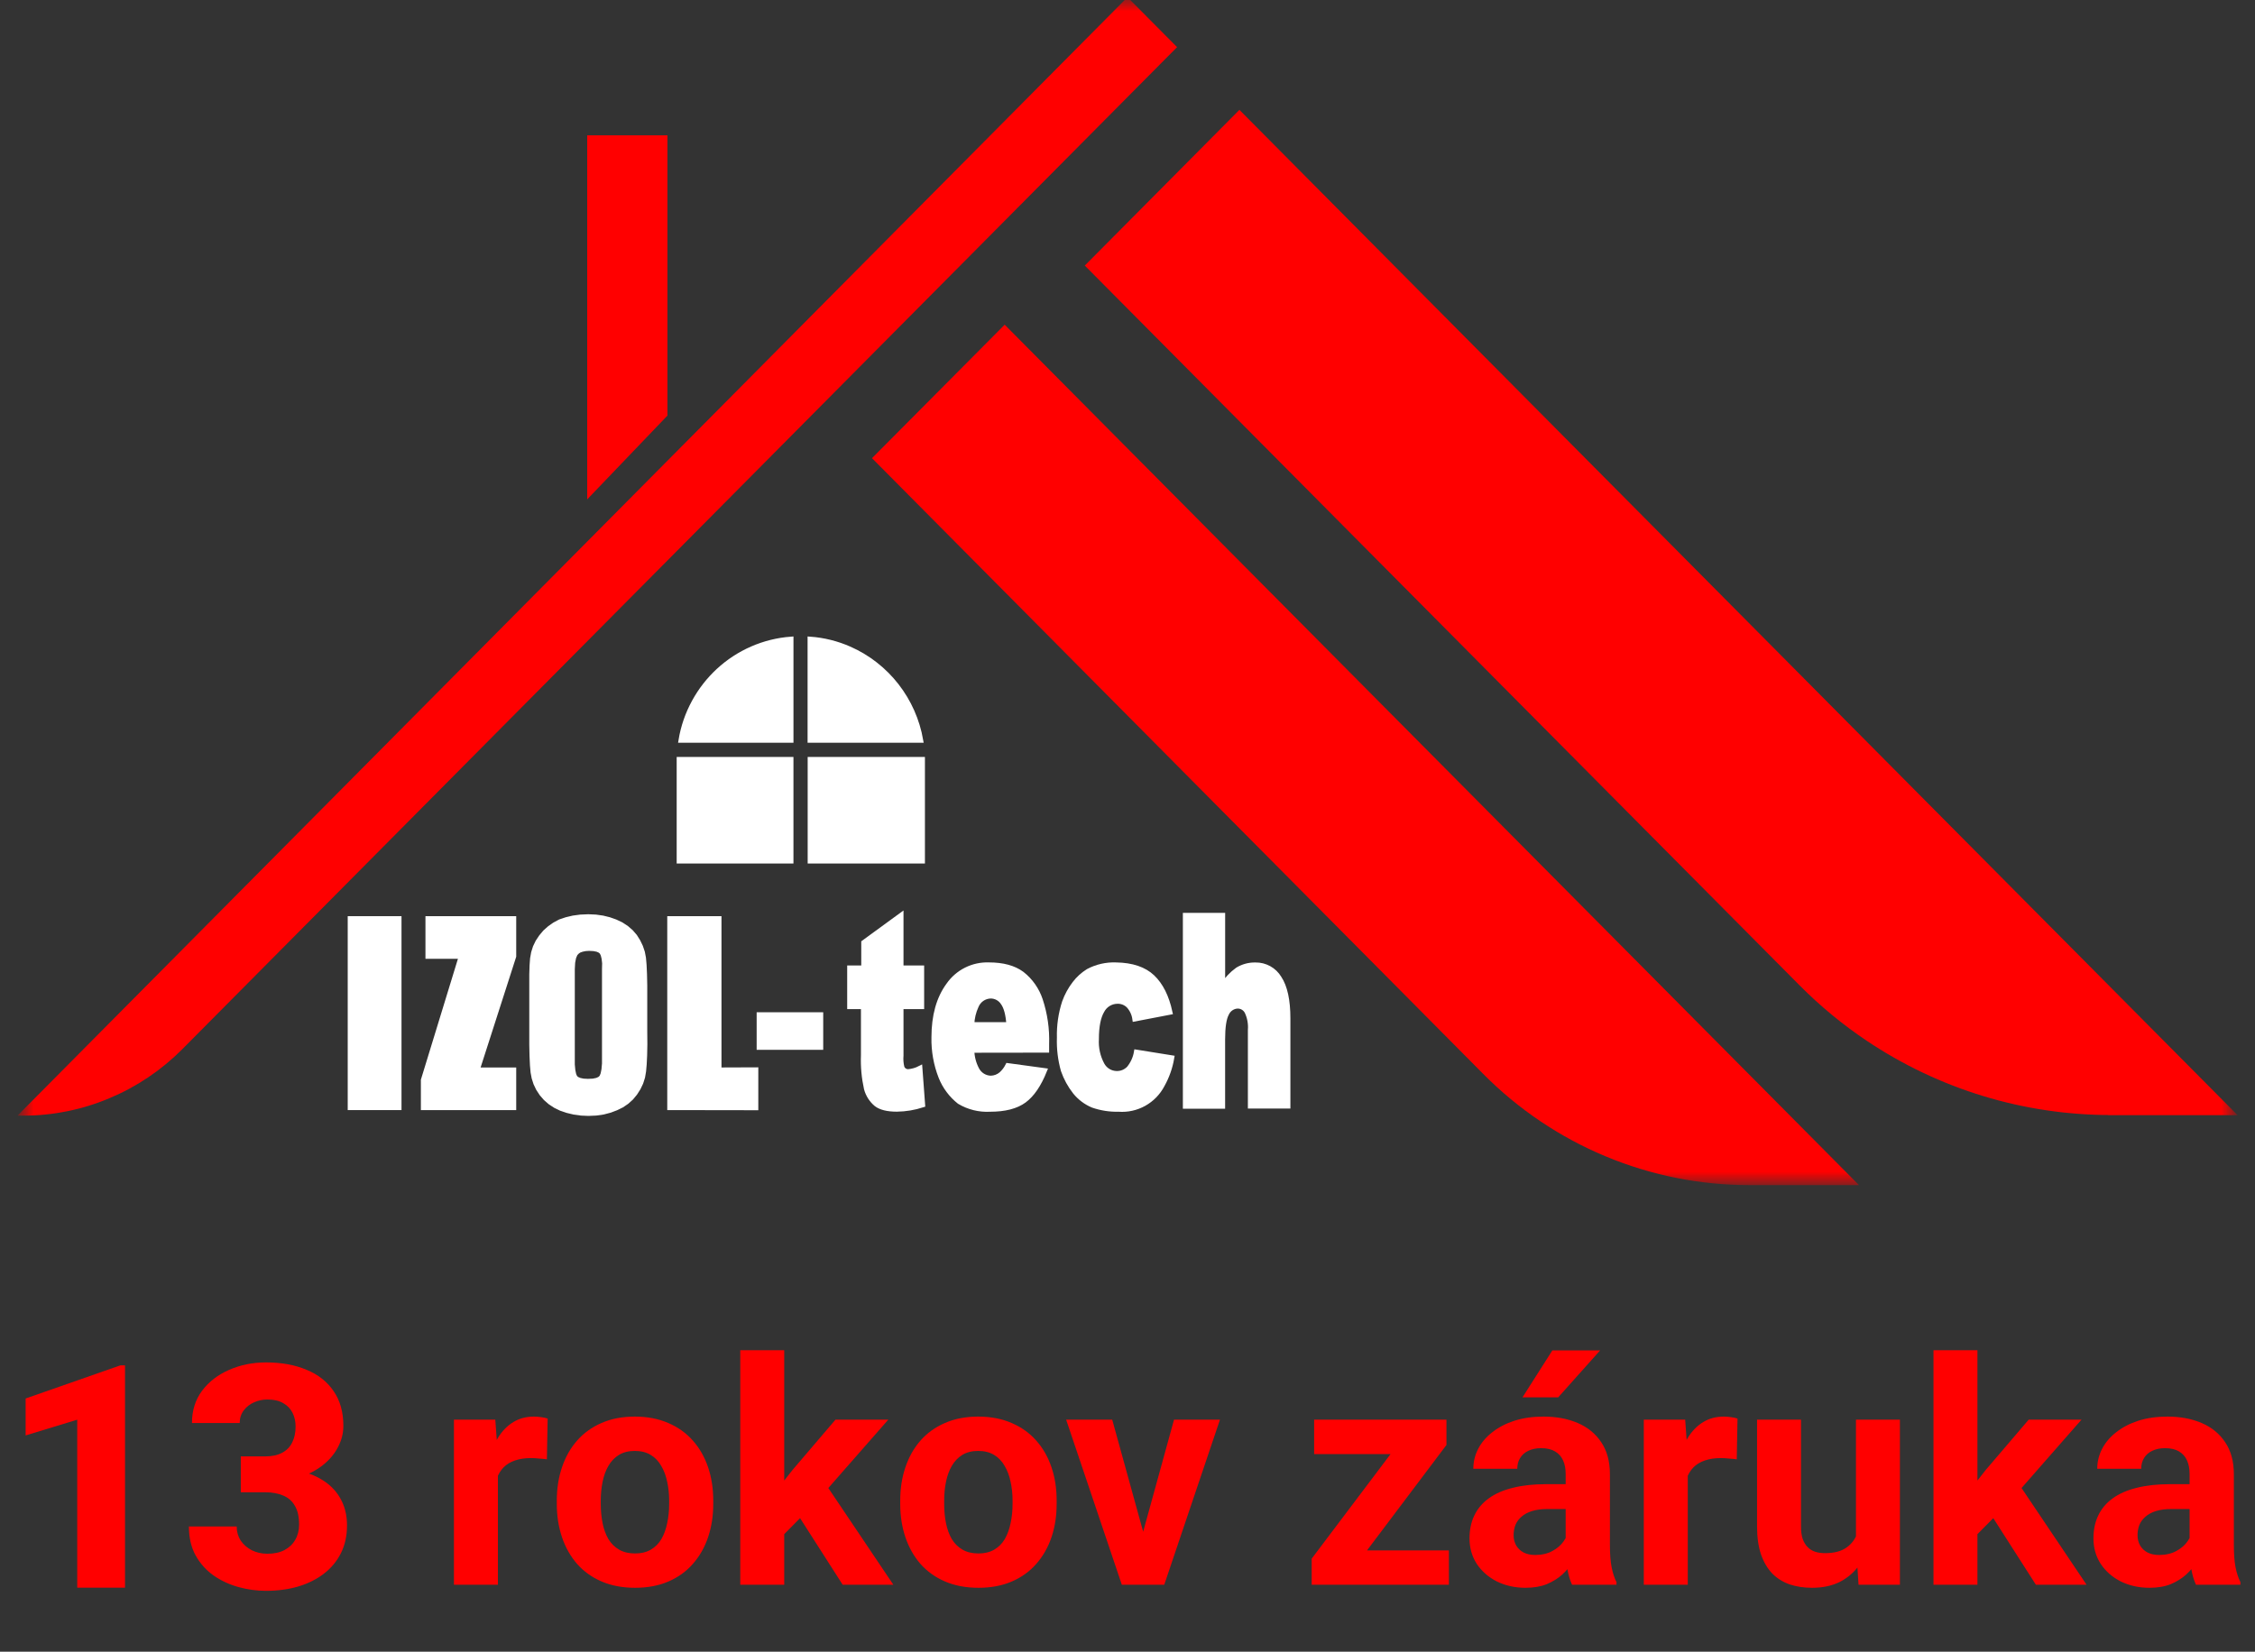 <?xml version="1.0" encoding="UTF-8"?> <svg xmlns="http://www.w3.org/2000/svg" width="101" height="74" viewBox="0 0 101 74" fill="none"><rect x="0" y="0" width="101" height="74" fill="#333333" stroke="none"/><mask id="mask0_155_3" style="mask-type:luminance" maskUnits="userSpaceOnUse" x="1" y="0" width="99" height="53"><path d="M100 0H1V53H100V0Z" fill="white"></path></mask><g mask="url(#mask0_155_3)"><path d="M29.784 6.172H26.41V22.1L29.784 18.576V6.172Z" fill="#FF0000"></path><path d="M29.784 6.172H26.41V22.1L29.784 18.576V6.172Z" stroke="#FF0000" stroke-width="0.22" stroke-miterlimit="22.93"></path><path d="M1.047 49.873C2.354 49.873 3.649 49.611 4.855 49.102C6.061 48.599 7.157 47.862 8.082 46.933L52.566 2.112L50.499 0.031L1.047 49.873Z" fill="#FF0000"></path><path d="M1.047 49.873C2.354 49.873 3.649 49.611 4.855 49.102C6.061 48.599 7.157 47.862 8.082 46.933L52.566 2.112L50.499 0.031L1.047 49.873Z" stroke="#FF0000" stroke-width="0.22" stroke-miterlimit="22.93"></path><path d="M78.357 52.986H82.999L44.999 14.703L39.211 20.527L66.514 48.04C68.068 49.609 69.915 50.853 71.947 51.701C73.979 52.55 76.157 52.987 78.357 52.986Z" fill="#FF0000"></path><path d="M78.357 52.986H82.999L44.999 14.703L39.211 20.527L66.514 48.04C68.068 49.609 69.915 50.853 71.947 51.701C73.979 52.55 76.157 52.987 78.357 52.986Z" stroke="#FF0000" stroke-width="0.22" stroke-miterlimit="22.93"></path><path d="M94.535 49.851H99.955L55.513 5.078L48.742 11.898L80.689 44.077C81.598 44.993 82.596 45.816 83.666 46.534C86.885 48.694 90.667 49.846 94.535 49.846V49.851Z" fill="#FF0000"></path><path d="M94.535 49.851H99.955L55.513 5.078L48.742 11.898L80.689 44.077C81.598 44.993 82.596 45.816 83.666 46.534C86.885 48.694 90.667 49.846 94.535 49.846V49.851Z" stroke="#FF0000" stroke-width="0.22" stroke-miterlimit="22.93"></path><path d="M35.429 33.167V28.633C34.219 28.724 33.075 29.223 32.181 30.049C31.744 30.453 31.376 30.926 31.091 31.45C30.799 31.984 30.599 32.565 30.5 33.167H35.429Z" fill="white"></path><path d="M35.429 33.167V28.633C34.219 28.724 33.075 29.223 32.181 30.049C31.744 30.453 31.376 30.926 31.091 31.45C30.799 31.984 30.599 32.565 30.5 33.167H35.429Z" stroke="white" stroke-width="0.22" stroke-miterlimit="22.93"></path><path d="M36.281 33.167H41.24C41.084 32.273 40.711 31.433 40.155 30.719C39.599 30.005 38.877 29.441 38.052 29.075C37.491 28.827 36.892 28.677 36.281 28.633V33.167Z" fill="white"></path><path d="M36.281 33.167H41.24C41.084 32.273 40.711 31.433 40.155 30.719C39.599 30.005 38.877 29.441 38.052 29.075C37.491 28.827 36.892 28.677 36.281 28.633V33.167Z" stroke="white" stroke-width="0.22" stroke-miterlimit="22.93"></path><path d="M35.428 34.023H30.418V34.039V34.056V34.07V34.086V38.577H35.428V34.023Z" fill="white"></path><path d="M35.428 34.023H30.418V34.039V34.056V34.07V34.086V38.577H35.428V34.023Z" stroke="white" stroke-width="0.22" stroke-miterlimit="22.93"></path><path d="M36.285 34.023V38.577H41.317V34.086V34.07V34.056V34.039V34.023H36.285Z" fill="white"></path><path d="M36.285 34.023V38.577H41.317V34.086V34.07V34.056V34.039V34.023H36.285Z" stroke="white" stroke-width="0.22" stroke-miterlimit="22.93"></path><path d="M17.873 41.156H15.684V49.624H17.873V41.156Z" fill="white"></path><path d="M17.873 41.156H15.684V49.624H17.873V41.156Z" stroke="white" stroke-width="0.22" stroke-miterlimit="22.93"></path><path d="M23.011 41.156H19.166V42.846H20.659L18.961 48.388V49.624H23.011V47.935H21.375L23.011 42.846V41.156Z" fill="white"></path><path d="M23.011 41.156H19.166V42.846H20.659L18.961 48.388V49.624H23.011V47.935H21.375L23.011 42.846V41.156Z" stroke="white" stroke-width="0.22" stroke-miterlimit="22.93"></path><path d="M27.073 43.417V47.312V47.647L27.049 47.917L27.008 48.12L26.951 48.259L26.866 48.341L26.74 48.398L26.563 48.434L26.331 48.445L26.124 48.434L25.963 48.4L25.843 48.348L25.759 48.281L25.701 48.152L25.66 47.958L25.635 47.697V47.374V43.417L25.651 43.124L25.695 42.894L25.765 42.73L25.855 42.635L25.943 42.576L26.069 42.532L26.22 42.501L26.383 42.491L26.59 42.501L26.753 42.533L26.873 42.585L26.956 42.655L27.013 42.771L27.054 42.935L27.079 43.151L27.073 43.417ZM28.88 46.198V44.757V44.145L28.869 43.638L28.85 43.233L28.823 42.922L28.774 42.664L28.69 42.416L28.575 42.178L28.435 41.954L28.258 41.75L28.053 41.572L27.819 41.42L27.559 41.297L27.286 41.201L26.994 41.129L26.682 41.085L26.352 41.07L25.998 41.085L25.672 41.129L25.368 41.201L25.084 41.297L24.835 41.432L24.612 41.59L24.413 41.768L24.24 41.975L24.091 42.198L23.977 42.435L23.898 42.685L23.852 42.944L23.829 43.252L23.816 43.657V44.157V46.198V46.801L23.827 47.308L23.846 47.72L23.873 48.033L23.921 48.288L23.999 48.532L24.112 48.77L24.263 49.001L24.44 49.205L24.643 49.383L24.874 49.535L25.127 49.658L25.41 49.754L25.71 49.826L26.025 49.87L26.354 49.885L26.696 49.87L27.017 49.824L27.318 49.745L27.601 49.638L27.851 49.515L28.074 49.362L28.272 49.183L28.441 48.978L28.589 48.746L28.703 48.507L28.782 48.257L28.828 47.99L28.855 47.681L28.875 47.28L28.885 46.784L28.88 46.198Z" fill="white"></path><path d="M27.073 43.417V47.312V47.647L27.049 47.917L27.008 48.12L26.951 48.259L26.866 48.341L26.74 48.398L26.563 48.434L26.331 48.445L26.124 48.434L25.963 48.4L25.843 48.348L25.759 48.281L25.701 48.152L25.66 47.958L25.635 47.697V47.374V43.417L25.651 43.124L25.695 42.894L25.765 42.73L25.855 42.635L25.943 42.576L26.069 42.532L26.22 42.501L26.383 42.491L26.59 42.501L26.753 42.533L26.873 42.585L26.956 42.655L27.013 42.771L27.054 42.935L27.079 43.151L27.073 43.417ZM28.88 46.198V44.757V44.145L28.869 43.638L28.85 43.233L28.823 42.922L28.774 42.664L28.69 42.416L28.575 42.178L28.435 41.954L28.258 41.75L28.053 41.572L27.819 41.42L27.559 41.297L27.286 41.201L26.994 41.129L26.682 41.085L26.352 41.07L25.998 41.085L25.672 41.129L25.368 41.201L25.084 41.297L24.835 41.432L24.612 41.59L24.413 41.768L24.24 41.975L24.091 42.198L23.977 42.435L23.898 42.685L23.852 42.944L23.829 43.252L23.816 43.657V44.157V46.198V46.801L23.827 47.308L23.846 47.72L23.873 48.033L23.921 48.288L23.999 48.532L24.112 48.77L24.263 49.001L24.44 49.205L24.643 49.383L24.874 49.535L25.127 49.658L25.41 49.754L25.71 49.826L26.025 49.87L26.354 49.885L26.696 49.87L27.017 49.824L27.318 49.745L27.601 49.638L27.851 49.515L28.074 49.362L28.272 49.183L28.441 48.978L28.589 48.746L28.703 48.507L28.782 48.257L28.828 47.99L28.855 47.681L28.875 47.28L28.885 46.784L28.88 46.198Z" stroke="white" stroke-width="0.22" stroke-miterlimit="22.93"></path><path d="M32.205 41.156H29.996V49.624L33.854 49.63V47.929L32.205 47.935V41.156Z" fill="white"></path><path d="M32.205 41.156H29.996V49.624L33.854 49.63V47.929L32.205 47.935V41.156Z" stroke="white" stroke-width="0.22" stroke-miterlimit="22.93"></path><path d="M36.761 45.461H34V46.924H36.761V45.461Z" fill="white"></path><path d="M36.761 45.461H34V46.924H36.761V45.461Z" stroke="white" stroke-width="0.22" stroke-miterlimit="22.93"></path><path d="M40.357 41.008L38.685 42.228V43.365H38.055V45.099H38.671V47.278C38.652 47.782 38.698 48.286 38.807 48.778C38.881 49.049 39.035 49.29 39.25 49.469C39.446 49.62 39.753 49.695 40.169 49.695C40.562 49.69 40.952 49.625 41.326 49.503L41.204 47.861C41.042 47.945 40.866 47.995 40.685 48.011C40.622 48.014 40.56 47.996 40.508 47.961C40.456 47.926 40.417 47.874 40.396 47.815C40.355 47.643 40.342 47.466 40.357 47.29V45.101H41.282V43.365H40.357V41.008Z" fill="white"></path><path d="M40.357 41.008L38.685 42.228V43.365H38.055V45.099H38.671V47.278C38.652 47.782 38.698 48.286 38.807 48.778C38.881 49.049 39.035 49.29 39.25 49.469C39.446 49.62 39.753 49.695 40.169 49.695C40.562 49.69 40.952 49.625 41.326 49.503L41.204 47.861C41.042 47.945 40.866 47.995 40.685 48.011C40.622 48.014 40.56 47.996 40.508 47.961C40.456 47.926 40.417 47.874 40.396 47.815C40.355 47.643 40.342 47.466 40.357 47.29V45.101H41.282V43.365H40.357V41.008Z" stroke="white" stroke-width="0.22" stroke-miterlimit="22.93"></path><path d="M45.185 45.906H43.529C43.537 45.618 43.603 45.334 43.724 45.073C43.777 44.944 43.865 44.834 43.978 44.754C44.092 44.675 44.225 44.63 44.364 44.625C44.474 44.623 44.584 44.65 44.681 44.702C44.779 44.754 44.862 44.83 44.923 44.923C45.067 45.119 45.155 45.447 45.185 45.906ZM46.88 47.05V46.782C46.903 46.111 46.807 45.441 46.597 44.804C46.443 44.339 46.156 43.93 45.772 43.63C45.41 43.362 44.918 43.228 44.294 43.228C43.941 43.215 43.591 43.291 43.274 43.449C42.958 43.607 42.685 43.843 42.483 44.135C42.047 44.729 41.829 45.509 41.829 46.474C41.816 47.084 41.924 47.691 42.148 48.258C42.322 48.691 42.606 49.071 42.971 49.359C43.385 49.606 43.861 49.724 44.341 49.698C45.007 49.698 45.517 49.566 45.873 49.303C46.228 49.041 46.532 48.594 46.785 47.964L45.139 47.74C45.066 47.885 44.967 48.015 44.847 48.124C44.716 48.236 44.551 48.299 44.38 48.303C44.248 48.301 44.119 48.262 44.007 48.192C43.895 48.121 43.805 48.021 43.745 47.903C43.609 47.641 43.535 47.351 43.528 47.055L46.88 47.05Z" fill="white"></path><path d="M45.185 45.906H43.529C43.537 45.618 43.603 45.334 43.724 45.073C43.777 44.944 43.865 44.834 43.978 44.754C44.092 44.675 44.225 44.63 44.364 44.625C44.474 44.623 44.584 44.65 44.681 44.702C44.779 44.754 44.862 44.83 44.923 44.923C45.067 45.119 45.155 45.447 45.185 45.906ZM46.88 47.05V46.782C46.903 46.111 46.807 45.441 46.597 44.804C46.443 44.339 46.156 43.93 45.772 43.63C45.41 43.362 44.918 43.228 44.294 43.228C43.941 43.215 43.591 43.291 43.274 43.449C42.958 43.607 42.685 43.843 42.483 44.135C42.047 44.729 41.829 45.509 41.829 46.474C41.816 47.084 41.924 47.691 42.148 48.258C42.322 48.691 42.606 49.071 42.971 49.359C43.385 49.606 43.861 49.724 44.341 49.698C45.007 49.698 45.517 49.566 45.873 49.303C46.228 49.041 46.532 48.594 46.785 47.964L45.139 47.74C45.066 47.885 44.967 48.015 44.847 48.124C44.716 48.236 44.551 48.299 44.38 48.303C44.248 48.301 44.119 48.262 44.007 48.192C43.895 48.121 43.805 48.021 43.745 47.903C43.609 47.641 43.535 47.351 43.528 47.055L46.88 47.05Z" stroke="white" stroke-width="0.22" stroke-miterlimit="22.93"></path><path d="M50.898 47.136C50.852 47.405 50.737 47.658 50.564 47.868C50.492 47.942 50.406 48 50.312 48.039C50.217 48.078 50.115 48.097 50.013 48.094C49.88 48.092 49.749 48.055 49.635 47.986C49.521 47.917 49.427 47.819 49.363 47.702C49.173 47.35 49.085 46.951 49.109 46.551C49.109 45.983 49.193 45.56 49.359 45.281C49.425 45.156 49.522 45.051 49.641 44.978C49.76 44.904 49.896 44.864 50.036 44.861C50.131 44.856 50.226 44.872 50.315 44.906C50.404 44.94 50.485 44.993 50.553 45.061C50.702 45.226 50.798 45.432 50.828 45.653L52.404 45.35C52.254 44.657 51.992 44.133 51.619 43.778C51.246 43.424 50.703 43.24 49.99 43.229C49.555 43.211 49.123 43.309 48.738 43.514C48.505 43.659 48.3 43.845 48.134 44.064C47.94 44.316 47.786 44.598 47.678 44.899C47.512 45.411 47.434 45.949 47.448 46.489C47.431 46.984 47.491 47.478 47.625 47.955C47.747 48.306 47.927 48.635 48.157 48.926C48.369 49.187 48.642 49.391 48.952 49.52C49.323 49.648 49.714 49.708 50.107 49.698C50.501 49.727 50.895 49.64 51.241 49.447C51.587 49.254 51.87 48.964 52.055 48.612C52.267 48.233 52.413 47.82 52.485 47.391L50.898 47.136Z" fill="white"></path><path d="M50.898 47.136C50.852 47.405 50.737 47.658 50.564 47.868C50.492 47.942 50.406 48 50.312 48.039C50.217 48.078 50.115 48.097 50.013 48.094C49.88 48.092 49.749 48.055 49.635 47.986C49.521 47.917 49.427 47.819 49.363 47.702C49.173 47.35 49.085 46.951 49.109 46.551C49.109 45.983 49.193 45.56 49.359 45.281C49.425 45.156 49.522 45.051 49.641 44.978C49.76 44.904 49.896 44.864 50.036 44.861C50.131 44.856 50.226 44.872 50.315 44.906C50.404 44.94 50.485 44.993 50.553 45.061C50.702 45.226 50.798 45.432 50.828 45.653L52.404 45.35C52.254 44.657 51.992 44.133 51.619 43.778C51.246 43.424 50.703 43.24 49.99 43.229C49.555 43.211 49.123 43.309 48.738 43.514C48.505 43.659 48.3 43.845 48.134 44.064C47.94 44.316 47.786 44.598 47.678 44.899C47.512 45.411 47.434 45.949 47.448 46.489C47.431 46.984 47.491 47.478 47.625 47.955C47.747 48.306 47.927 48.635 48.157 48.926C48.369 49.187 48.642 49.391 48.952 49.52C49.323 49.648 49.714 49.708 50.107 49.698C50.501 49.727 50.895 49.64 51.241 49.447C51.587 49.254 51.87 48.964 52.055 48.612C52.267 48.233 52.413 47.82 52.485 47.391L50.898 47.136Z" stroke="white" stroke-width="0.22" stroke-miterlimit="22.93"></path><path d="M53.09 41.008V49.563H54.762V46.577C54.762 46.013 54.821 45.624 54.939 45.411C54.982 45.315 55.051 45.232 55.138 45.173C55.225 45.114 55.326 45.08 55.431 45.076C55.518 45.075 55.603 45.097 55.677 45.142C55.752 45.186 55.812 45.251 55.853 45.328C55.973 45.582 56.024 45.864 56.002 46.145V49.556H57.686V45.627C57.686 44.816 57.555 44.214 57.294 43.82C57.184 43.637 57.027 43.486 56.841 43.383C56.654 43.28 56.444 43.227 56.232 43.231C55.95 43.224 55.672 43.299 55.431 43.445C55.165 43.637 54.938 43.879 54.764 44.159V41.008H53.09Z" fill="white"></path><path d="M53.09 41.008V49.563H54.762V46.577C54.762 46.013 54.821 45.624 54.939 45.411C54.982 45.315 55.051 45.232 55.138 45.173C55.225 45.114 55.326 45.08 55.431 45.076C55.518 45.075 55.603 45.097 55.677 45.142C55.752 45.186 55.812 45.251 55.853 45.328C55.973 45.582 56.024 45.864 56.002 46.145V49.556H57.686V45.627C57.686 44.816 57.555 44.214 57.294 43.82C57.184 43.637 57.027 43.486 56.841 43.383C56.654 43.28 56.444 43.227 56.232 43.231C55.95 43.224 55.672 43.299 55.431 43.445C55.165 43.637 54.938 43.879 54.764 44.159V41.008H53.09Z" stroke="white" stroke-width="0.22" stroke-miterlimit="22.93"></path></g><path d="M22.301 65.216V70.999H20.332V63.602H22.184L22.301 65.216ZM24.529 63.555L24.495 65.38C24.399 65.366 24.283 65.355 24.146 65.346C24.014 65.332 23.893 65.325 23.784 65.325C23.506 65.325 23.265 65.362 23.059 65.434C22.859 65.503 22.69 65.605 22.554 65.742C22.422 65.879 22.321 66.045 22.253 66.241C22.189 66.437 22.153 66.66 22.143 66.911L21.747 66.788C21.747 66.309 21.795 65.87 21.891 65.469C21.986 65.063 22.125 64.71 22.308 64.409C22.494 64.108 22.722 63.876 22.991 63.712C23.26 63.548 23.568 63.466 23.914 63.466C24.023 63.466 24.135 63.475 24.249 63.493C24.363 63.507 24.456 63.527 24.529 63.555ZM24.939 67.376V67.232C24.939 66.69 25.017 66.191 25.172 65.735C25.327 65.275 25.552 64.876 25.849 64.539C26.145 64.202 26.509 63.94 26.942 63.753C27.375 63.562 27.872 63.466 28.433 63.466C28.993 63.466 29.492 63.562 29.93 63.753C30.367 63.94 30.734 64.202 31.03 64.539C31.331 64.876 31.559 65.275 31.714 65.735C31.869 66.191 31.946 66.69 31.946 67.232V67.376C31.946 67.914 31.869 68.413 31.714 68.873C31.559 69.329 31.331 69.728 31.03 70.069C30.734 70.407 30.369 70.669 29.936 70.855C29.503 71.042 29.007 71.136 28.446 71.136C27.886 71.136 27.387 71.042 26.949 70.855C26.516 70.669 26.149 70.407 25.849 70.069C25.552 69.728 25.327 69.329 25.172 68.873C25.017 68.413 24.939 67.914 24.939 67.376ZM26.908 67.232V67.376C26.908 67.686 26.936 67.975 26.99 68.244C27.045 68.513 27.131 68.75 27.25 68.955C27.373 69.156 27.532 69.313 27.729 69.427C27.924 69.541 28.164 69.598 28.446 69.598C28.72 69.598 28.954 69.541 29.15 69.427C29.346 69.313 29.503 69.156 29.622 68.955C29.741 68.75 29.827 68.513 29.882 68.244C29.941 67.975 29.971 67.686 29.971 67.376V67.232C29.971 66.932 29.941 66.649 29.882 66.385C29.827 66.116 29.738 65.879 29.615 65.674C29.497 65.464 29.34 65.3 29.143 65.182C28.948 65.063 28.711 65.004 28.433 65.004C28.155 65.004 27.918 65.063 27.722 65.182C27.53 65.3 27.373 65.464 27.25 65.674C27.131 65.879 27.045 66.116 26.99 66.385C26.936 66.649 26.908 66.932 26.908 67.232ZM35.125 60.492V70.999H33.156V60.492H35.125ZM39.787 63.602L36.574 67.267L34.852 69.01L34.134 67.588L35.501 65.852L37.422 63.602H39.787ZM37.743 70.999L35.556 67.581L36.916 66.392L40.013 70.999H37.743ZM40.32 67.376V67.232C40.32 66.69 40.398 66.191 40.553 65.735C40.708 65.275 40.933 64.876 41.229 64.539C41.526 64.202 41.89 63.94 42.323 63.753C42.756 63.562 43.253 63.466 43.813 63.466C44.374 63.466 44.873 63.562 45.31 63.753C45.748 63.94 46.115 64.202 46.411 64.539C46.712 64.876 46.94 65.275 47.095 65.735C47.25 66.191 47.327 66.69 47.327 67.232V67.376C47.327 67.914 47.25 68.413 47.095 68.873C46.94 69.329 46.712 69.728 46.411 70.069C46.115 70.407 45.75 70.669 45.317 70.855C44.884 71.042 44.388 71.136 43.827 71.136C43.267 71.136 42.767 71.042 42.33 70.855C41.897 70.669 41.53 70.407 41.229 70.069C40.933 69.728 40.708 69.329 40.553 68.873C40.398 68.413 40.32 67.914 40.32 67.376ZM42.289 67.232V67.376C42.289 67.686 42.316 67.975 42.371 68.244C42.426 68.513 42.512 68.75 42.631 68.955C42.754 69.156 42.913 69.313 43.109 69.427C43.305 69.541 43.544 69.598 43.827 69.598C44.1 69.598 44.335 69.541 44.531 69.427C44.727 69.313 44.884 69.156 45.003 68.955C45.121 68.75 45.208 68.513 45.263 68.244C45.322 67.975 45.352 67.686 45.352 67.376V67.232C45.352 66.932 45.322 66.649 45.263 66.385C45.208 66.116 45.119 65.879 44.996 65.674C44.878 65.464 44.72 65.3 44.524 65.182C44.328 65.063 44.091 65.004 43.813 65.004C43.535 65.004 43.298 65.063 43.102 65.182C42.911 65.3 42.754 65.464 42.631 65.674C42.512 65.879 42.426 66.116 42.371 66.385C42.316 66.649 42.289 66.932 42.289 67.232ZM50.943 69.564L52.584 63.602H54.642L52.146 70.999H50.902L50.943 69.564ZM49.815 63.602L51.463 69.57L51.497 70.999H50.246L47.751 63.602H49.815ZM64.895 69.461V70.999H59.276V69.461H64.895ZM64.786 64.737L60.069 70.999H58.75V69.83L63.446 63.602H64.786V64.737ZM64.089 63.602V65.147H58.859V63.602H64.089ZM70.125 69.331V66.036C70.125 65.799 70.086 65.596 70.009 65.428C69.931 65.254 69.811 65.12 69.646 65.024C69.487 64.929 69.28 64.881 69.024 64.881C68.806 64.881 68.617 64.92 68.457 64.997C68.297 65.07 68.174 65.177 68.088 65.318C68.001 65.455 67.958 65.617 67.958 65.804H65.989C65.989 65.489 66.062 65.191 66.208 64.908C66.354 64.626 66.566 64.377 66.844 64.163C67.122 63.944 67.452 63.773 67.835 63.65C68.222 63.527 68.655 63.466 69.134 63.466C69.708 63.466 70.218 63.562 70.665 63.753C71.112 63.944 71.463 64.231 71.718 64.614C71.978 64.997 72.107 65.476 72.107 66.05V69.215C72.107 69.62 72.132 69.953 72.183 70.213C72.233 70.468 72.306 70.691 72.401 70.883V70.999H70.412C70.316 70.799 70.243 70.548 70.193 70.247C70.148 69.942 70.125 69.636 70.125 69.331ZM70.385 66.494L70.398 67.608H69.298C69.038 67.608 68.812 67.638 68.621 67.697C68.43 67.757 68.272 67.841 68.149 67.95C68.026 68.055 67.935 68.178 67.876 68.319C67.821 68.461 67.794 68.615 67.794 68.784C67.794 68.953 67.833 69.105 67.91 69.242C67.988 69.374 68.099 69.479 68.245 69.557C68.391 69.629 68.562 69.666 68.758 69.666C69.054 69.666 69.311 69.607 69.53 69.488C69.749 69.37 69.918 69.224 70.036 69.051C70.159 68.878 70.223 68.713 70.228 68.559L70.747 69.393C70.674 69.579 70.574 69.773 70.446 69.974C70.323 70.174 70.166 70.363 69.975 70.541C69.783 70.714 69.553 70.858 69.284 70.972C69.015 71.081 68.696 71.136 68.327 71.136C67.858 71.136 67.432 71.042 67.049 70.855C66.671 70.664 66.37 70.402 66.146 70.069C65.928 69.732 65.818 69.349 65.818 68.921C65.818 68.534 65.891 68.189 66.037 67.889C66.183 67.588 66.397 67.335 66.68 67.13C66.967 66.92 67.325 66.763 67.753 66.658C68.181 66.549 68.678 66.494 69.243 66.494H70.385ZM68.19 62.605L69.53 60.499H71.67L69.79 62.605H68.19ZM75.594 65.216V70.999H73.625V63.602H75.478L75.594 65.216ZM77.822 63.555L77.788 65.38C77.692 65.366 77.576 65.355 77.439 65.346C77.307 65.332 77.186 65.325 77.077 65.325C76.799 65.325 76.558 65.362 76.353 65.434C76.152 65.503 75.983 65.605 75.847 65.742C75.715 65.879 75.614 66.045 75.546 66.241C75.482 66.437 75.446 66.66 75.436 66.911L75.04 66.788C75.04 66.309 75.088 65.87 75.183 65.469C75.279 65.063 75.418 64.71 75.6 64.409C75.787 64.108 76.015 63.876 76.284 63.712C76.553 63.548 76.861 63.466 77.207 63.466C77.316 63.466 77.428 63.475 77.542 63.493C77.656 63.507 77.749 63.527 77.822 63.555ZM83.127 69.228V63.602H85.096V70.999H83.243L83.127 69.228ZM83.346 67.711L83.927 67.697C83.927 68.189 83.87 68.647 83.756 69.071C83.642 69.49 83.471 69.855 83.243 70.165C83.015 70.47 82.728 70.71 82.382 70.883C82.035 71.051 81.628 71.136 81.158 71.136C80.798 71.136 80.465 71.086 80.16 70.985C79.859 70.88 79.6 70.719 79.381 70.5C79.167 70.277 78.998 69.992 78.875 69.645C78.757 69.295 78.697 68.873 78.697 68.381V63.602H80.666V68.394C80.666 68.613 80.691 68.798 80.741 68.948C80.796 69.099 80.871 69.222 80.967 69.317C81.062 69.413 81.174 69.481 81.302 69.522C81.434 69.564 81.58 69.584 81.739 69.584C82.145 69.584 82.464 69.502 82.696 69.338C82.933 69.174 83.1 68.951 83.195 68.668C83.296 68.381 83.346 68.062 83.346 67.711ZM88.568 60.492V70.999H86.6V60.492H88.568ZM93.23 63.602L90.017 67.267L88.295 69.01L87.577 67.588L88.944 65.852L90.865 63.602H93.23ZM91.186 70.999L88.999 67.581L90.359 66.392L93.456 70.999H91.186ZM98.07 69.331V66.036C98.07 65.799 98.031 65.596 97.954 65.428C97.877 65.254 97.756 65.12 97.592 65.024C97.432 64.929 97.225 64.881 96.97 64.881C96.751 64.881 96.562 64.92 96.402 64.997C96.243 65.07 96.12 65.177 96.033 65.318C95.947 65.455 95.903 65.617 95.903 65.804H93.934C93.934 65.489 94.007 65.191 94.153 64.908C94.299 64.626 94.511 64.377 94.789 64.163C95.067 63.944 95.397 63.773 95.78 63.65C96.168 63.527 96.6 63.466 97.079 63.466C97.653 63.466 98.164 63.562 98.61 63.753C99.057 63.944 99.408 64.231 99.663 64.614C99.923 64.997 100.053 65.476 100.053 66.05V69.215C100.053 69.62 100.078 69.953 100.128 70.213C100.178 70.468 100.251 70.691 100.347 70.883V70.999H98.357C98.262 70.799 98.189 70.548 98.139 70.247C98.093 69.942 98.07 69.636 98.07 69.331ZM98.33 66.494L98.344 67.608H97.243C96.983 67.608 96.758 67.638 96.566 67.697C96.375 67.757 96.218 67.841 96.095 67.95C95.972 68.055 95.88 68.178 95.821 68.319C95.766 68.461 95.739 68.615 95.739 68.784C95.739 68.953 95.778 69.105 95.855 69.242C95.933 69.374 96.044 69.479 96.19 69.557C96.336 69.629 96.507 69.666 96.703 69.666C96.999 69.666 97.257 69.607 97.475 69.488C97.694 69.37 97.863 69.224 97.981 69.051C98.104 68.878 98.168 68.713 98.173 68.559L98.692 69.393C98.619 69.579 98.519 69.773 98.391 69.974C98.269 70.174 98.111 70.363 97.92 70.541C97.728 70.714 97.498 70.858 97.229 70.972C96.961 71.081 96.641 71.136 96.272 71.136C95.803 71.136 95.377 71.042 94.994 70.855C94.616 70.664 94.315 70.402 94.092 70.069C93.873 69.732 93.764 69.349 93.764 68.921C93.764 68.534 93.837 68.189 93.982 67.889C94.128 67.588 94.342 67.335 94.625 67.13C94.912 66.92 95.27 66.763 95.698 66.658C96.127 66.549 96.623 66.494 97.188 66.494H98.33Z" fill="#FF0000"></path><path d="M10.785 65.25H11.872C12.182 65.25 12.437 65.195 12.638 65.086C12.843 64.977 12.993 64.822 13.089 64.621C13.189 64.421 13.239 64.186 13.239 63.917C13.239 63.685 13.194 63.477 13.102 63.295C13.011 63.113 12.872 62.969 12.685 62.864C12.503 62.755 12.266 62.7 11.975 62.7C11.765 62.7 11.565 62.743 11.373 62.83C11.186 62.912 11.034 63.033 10.915 63.192C10.796 63.347 10.737 63.534 10.737 63.753H8.598C8.598 63.197 8.748 62.716 9.049 62.31C9.354 61.905 9.757 61.593 10.259 61.374C10.765 61.151 11.316 61.039 11.913 61.039C12.601 61.039 13.205 61.148 13.725 61.367C14.249 61.581 14.654 61.9 14.941 62.324C15.233 62.743 15.379 63.263 15.379 63.883C15.379 64.206 15.301 64.519 15.146 64.819C14.996 65.116 14.78 65.38 14.497 65.612C14.219 65.84 13.886 66.022 13.499 66.159C13.116 66.291 12.69 66.357 12.221 66.357H10.785V65.25ZM10.785 66.856V65.769H12.221C12.74 65.769 13.205 65.829 13.615 65.947C14.025 66.066 14.374 66.237 14.661 66.46C14.948 66.683 15.167 66.954 15.317 67.273C15.468 67.592 15.543 67.948 15.543 68.34C15.543 68.805 15.452 69.219 15.27 69.584C15.087 69.949 14.832 70.256 14.504 70.507C14.176 70.757 13.791 70.949 13.349 71.081C12.907 71.209 12.428 71.272 11.913 71.272C11.498 71.272 11.086 71.216 10.676 71.102C10.266 70.988 9.894 70.814 9.562 70.582C9.229 70.345 8.962 70.046 8.762 69.686C8.561 69.322 8.461 68.889 8.461 68.388H10.601C10.601 68.62 10.66 68.83 10.778 69.017C10.901 69.199 11.068 69.345 11.277 69.454C11.492 69.559 11.724 69.611 11.975 69.611C12.275 69.611 12.531 69.557 12.74 69.447C12.954 69.333 13.116 69.178 13.226 68.982C13.339 68.787 13.396 68.561 13.396 68.306C13.396 67.959 13.335 67.681 13.212 67.472C13.093 67.257 12.92 67.103 12.692 67.007C12.464 66.907 12.191 66.856 11.872 66.856H10.785Z" fill="#FF0000"></path><path d="M5.599 61.172V71.132H3.459V63.605L1.148 64.31V62.655L5.387 61.172H5.599Z" fill="#FF0000"></path></svg> 